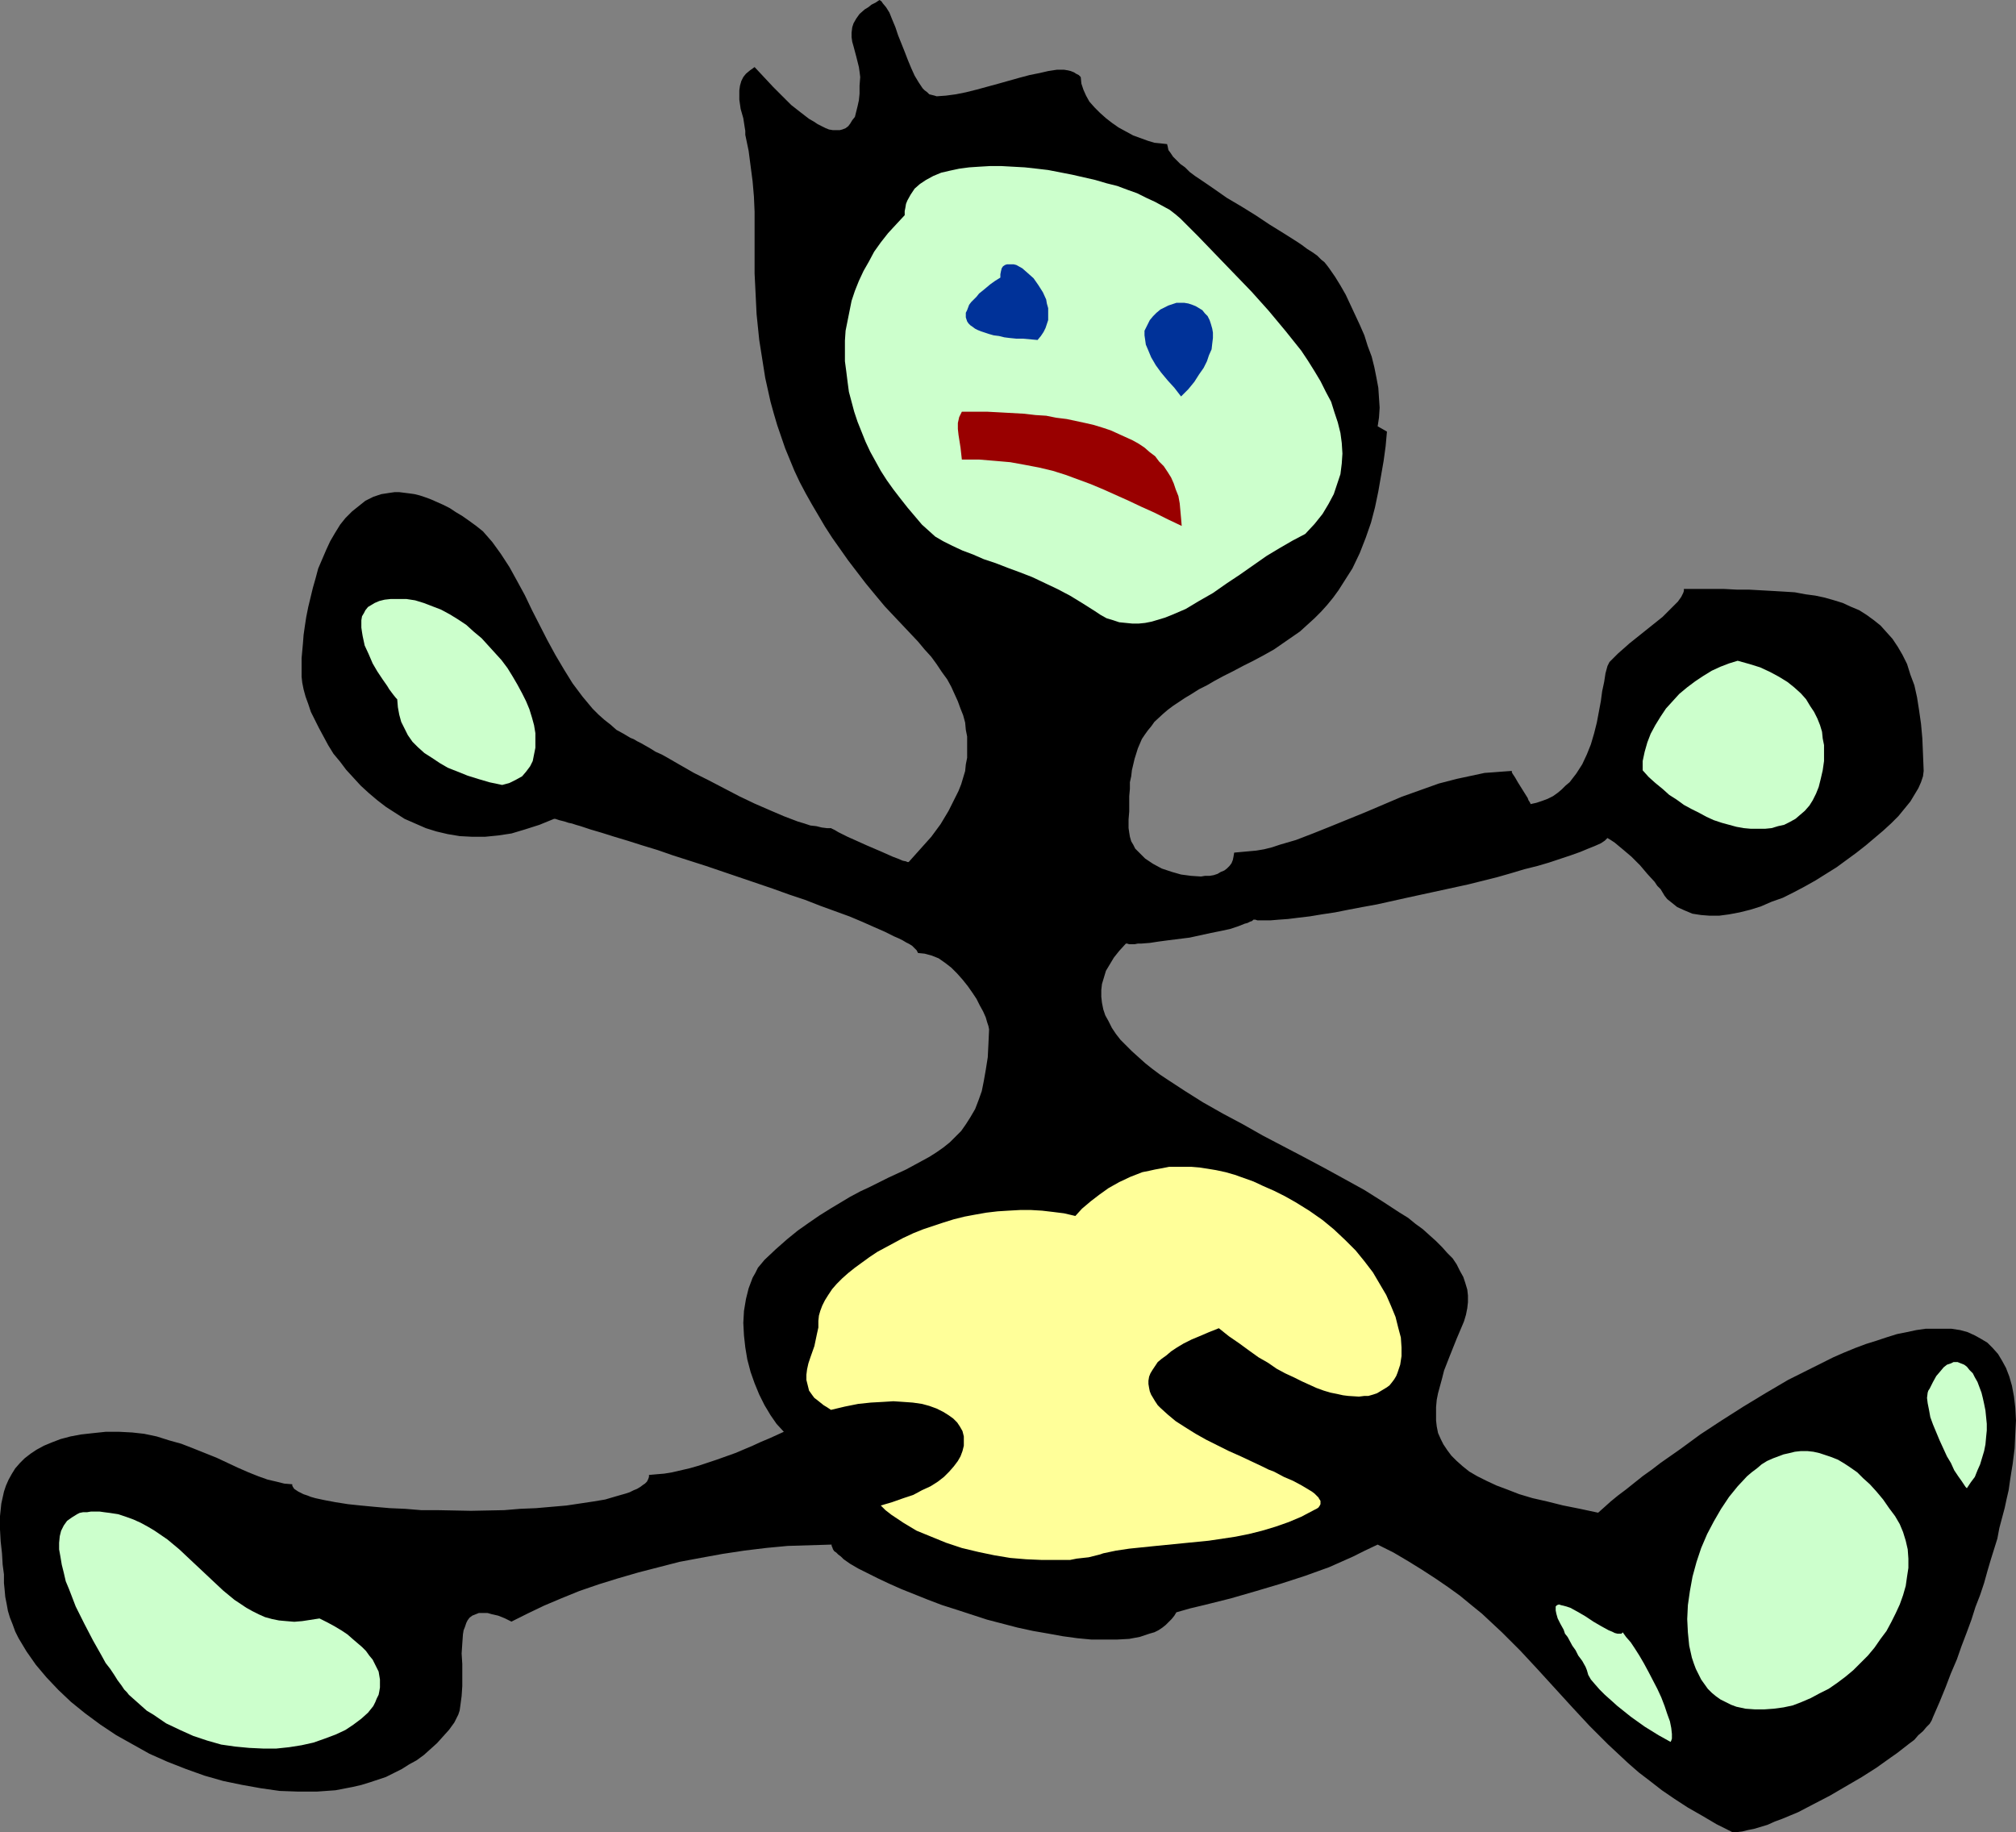 <?xml version="1.0" encoding="UTF-8" standalone="no"?>
<svg
   version="1.0"
   width="129.766mm"
   height="117.947mm"
   id="svg12"
   sodipodi:docname="Sitting.wmf"
   xmlns:inkscape="http://www.inkscape.org/namespaces/inkscape"
   xmlns:sodipodi="http://sodipodi.sourceforge.net/DTD/sodipodi-0.dtd"
   xmlns="http://www.w3.org/2000/svg"
   xmlns:svg="http://www.w3.org/2000/svg">
  <rect width="100%" height="100%" fill="#808080" stroke="none"/>
  <sodipodi:namedview
     id="namedview12"
     pagecolor="#ffffff"
     bordercolor="#000000"
     borderopacity="0.25"
     inkscape:showpageshadow="2"
     inkscape:pageopacity="0.0"
     inkscape:pagecheckerboard="0"
     inkscape:deskcolor="#d1d1d1"
     inkscape:document-units="mm" />
  <defs
     id="defs1">
    <pattern
       id="WMFhbasepattern"
       patternUnits="userSpaceOnUse"
       width="6"
       height="6"
       x="0"
       y="0" />
  </defs>
  <path
     style="fill:#000000;fill-opacity:1;fill-rule:evenodd;stroke:none"
     d="m 157.883,358.855 1.778,-0.162 1.939,-0.162 1.939,-0.323 2.101,-0.485 2.101,-0.485 2.262,-0.646 4.363,-1.454 4.525,-1.616 4.202,-1.777 2.101,-0.969 1.939,-0.808 1.778,-0.808 1.778,-0.808 -1.778,-1.939 -1.454,-2.1 -1.454,-2.424 -1.293,-2.585 -1.131,-2.747 -0.97,-2.747 -0.808,-3.07 -0.485,-2.908 -0.323,-2.908 -0.162,-3.07 0.162,-2.908 0.485,-2.908 0.646,-2.585 0.97,-2.585 0.646,-1.131 0.646,-1.293 0.808,-0.969 0.808,-0.969 2.747,-2.585 2.747,-2.424 2.586,-2.1 2.747,-1.939 2.586,-1.777 2.586,-1.616 2.424,-1.454 2.424,-1.454 2.424,-1.293 2.424,-1.131 4.525,-2.262 4.202,-1.939 3.878,-2.1 1.778,-0.969 1.778,-1.131 1.616,-1.131 1.616,-1.293 1.293,-1.293 1.454,-1.454 1.131,-1.616 1.131,-1.777 1.131,-1.939 0.808,-2.1 0.808,-2.262 0.485,-2.424 0.485,-2.747 0.485,-3.07 0.162,-3.231 0.162,-3.555 -0.162,-0.808 -0.323,-0.969 -0.323,-1.131 -0.646,-1.454 -0.808,-1.454 -0.808,-1.616 -0.97,-1.454 -1.131,-1.616 -1.293,-1.616 -1.293,-1.454 -1.454,-1.454 -1.454,-1.131 -1.616,-1.131 -1.616,-0.646 -1.778,-0.485 -1.616,-0.162 -0.162,-0.323 -0.162,-0.323 -0.323,-0.323 -0.323,-0.323 -0.485,-0.485 -0.808,-0.485 -0.646,-0.323 -0.808,-0.485 -0.97,-0.485 -1.131,-0.485 -2.262,-1.131 -2.586,-1.131 -2.909,-1.293 -3.07,-1.293 -3.555,-1.293 -3.555,-1.293 -3.717,-1.454 -3.878,-1.293 -4.04,-1.454 -8.08,-2.747 -8.08,-2.747 -4.04,-1.293 -4.04,-1.293 -3.717,-1.293 -3.717,-1.131 -3.555,-1.131 -3.232,-0.969 -3.07,-0.969 -2.747,-0.808 -2.424,-0.808 -1.131,-0.323 -0.97,-0.323 -0.808,-0.162 -0.97,-0.323 -0.646,-0.162 -0.646,-0.162 -0.485,-0.162 -0.485,-0.162 h -0.162 -0.162 l -3.555,1.454 -3.555,1.131 -3.232,0.969 -3.232,0.485 -3.232,0.323 h -3.07 l -3.07,-0.162 -2.909,-0.485 -2.747,-0.646 -2.586,-0.808 -2.586,-1.131 -2.586,-1.131 -2.262,-1.454 -2.262,-1.454 -2.101,-1.616 -2.101,-1.777 -1.939,-1.777 -1.778,-1.939 -1.778,-1.939 -1.454,-1.939 -1.616,-1.939 -1.293,-2.1 -1.131,-2.1 -1.131,-2.1 -0.97,-1.939 -0.97,-1.939 -0.646,-1.939 -0.646,-1.777 -0.485,-1.777 -0.323,-1.616 -0.162,-1.454 v -1.454 -1.293 -1.777 l 0.162,-1.777 0.162,-1.777 0.162,-2.1 0.323,-2.262 0.323,-2.1 0.485,-2.424 1.131,-4.686 0.646,-2.262 0.646,-2.424 0.97,-2.262 0.97,-2.262 0.97,-2.1 1.131,-1.939 1.293,-2.1 1.293,-1.616 1.616,-1.616 1.616,-1.293 1.616,-1.293 1.939,-0.969 1.939,-0.646 2.101,-0.323 1.131,-0.162 h 1.131 l 1.293,0.162 1.293,0.162 1.131,0.162 1.293,0.323 1.454,0.485 1.293,0.485 1.454,0.646 1.454,0.646 1.616,0.808 1.454,0.969 1.616,0.969 1.616,1.131 1.778,1.293 1.616,1.293 1.131,1.293 1.131,1.293 2.101,2.908 2.101,3.231 1.778,3.231 1.939,3.555 1.778,3.716 3.717,7.271 1.939,3.555 2.101,3.555 2.101,3.393 2.424,3.231 2.424,2.908 1.454,1.454 1.454,1.293 1.454,1.131 1.454,1.293 1.778,0.969 1.616,0.969 0.808,0.323 0.808,0.485 0.97,0.485 1.131,0.646 1.131,0.646 1.293,0.808 1.454,0.646 1.454,0.808 3.07,1.777 3.394,1.939 3.555,1.777 3.717,1.939 3.717,1.939 3.717,1.777 3.717,1.616 3.394,1.454 3.394,1.293 1.616,0.485 1.454,0.485 1.454,0.162 1.293,0.323 1.293,0.162 h 1.131 v 0.162 h 0.162 l 0.323,0.162 0.323,0.162 0.808,0.485 0.97,0.485 1.293,0.646 1.454,0.646 3.232,1.454 3.394,1.454 1.454,0.646 1.454,0.646 1.293,0.485 1.131,0.485 0.808,0.162 0.323,0.162 h 0.323 l 2.747,-3.07 2.747,-3.07 2.262,-3.07 1.939,-3.231 1.616,-3.231 0.808,-1.616 0.646,-1.616 0.485,-1.616 0.485,-1.616 0.162,-1.616 0.323,-1.616 v -1.777 -1.616 -1.777 l -0.323,-1.616 -0.162,-1.777 -0.485,-1.777 -0.646,-1.616 -0.646,-1.777 -0.808,-1.777 -0.808,-1.777 -0.97,-1.777 -1.293,-1.777 -1.293,-1.939 -1.293,-1.777 -1.616,-1.777 -1.616,-1.939 -2.747,-2.908 -2.747,-2.908 -2.586,-2.747 -2.424,-2.908 -2.262,-2.747 -2.101,-2.747 -2.101,-2.747 -1.939,-2.747 -1.939,-2.747 -1.778,-2.747 -1.616,-2.747 -1.616,-2.747 -1.454,-2.585 -1.454,-2.747 -1.293,-2.747 -1.131,-2.747 -1.131,-2.747 -1.939,-5.655 -0.808,-2.747 -0.808,-2.908 -0.646,-2.908 -0.646,-2.908 -0.485,-3.07 -0.97,-6.14 -0.646,-6.301 -0.323,-6.625 -0.162,-3.231 v -3.555 -7.594 -3.878 l -0.162,-3.716 -0.323,-3.716 -0.485,-3.716 -0.485,-3.716 -0.808,-3.878 v -0.969 l -0.162,-0.969 -0.323,-2.1 -0.646,-2.262 -0.323,-2.262 V 23.105 21.974 l 0.162,-1.131 0.323,-1.131 0.485,-0.969 0.646,-0.808 0.97,-0.808 1.131,-0.808 4.525,4.847 2.262,2.262 2.101,2.1 2.262,1.777 2.101,1.616 1.131,0.646 0.97,0.646 0.97,0.485 0.97,0.485 0.808,0.323 0.97,0.162 h 0.808 0.808 l 0.646,-0.162 0.808,-0.323 0.646,-0.485 0.485,-0.646 0.485,-0.808 0.646,-0.808 0.323,-1.293 0.323,-1.293 0.323,-1.454 0.162,-1.616 v -1.939 l 0.162,-2.1 -0.162,-1.293 -0.162,-1.131 -0.646,-2.585 -0.646,-2.424 -0.323,-1.131 -0.162,-1.131 V 7.917 l 0.162,-1.293 0.323,-0.969 0.646,-1.131 0.808,-1.131 1.293,-1.131 0.808,-0.485 0.808,-0.646 0.97,-0.485 L 213.958,0 l 0.485,0.323 0.323,0.485 0.808,0.969 0.808,1.293 0.646,1.616 0.808,1.939 0.646,1.939 1.616,4.039 0.808,2.1 0.808,1.939 0.808,1.777 0.97,1.616 0.97,1.454 0.485,0.485 0.646,0.485 0.485,0.485 0.646,0.162 0.646,0.162 0.485,0.162 2.262,-0.162 2.424,-0.323 2.424,-0.485 2.586,-0.646 5.333,-1.454 5.171,-1.454 2.424,-0.646 2.424,-0.485 2.101,-0.485 2.101,-0.323 h 1.778 l 0.97,0.162 0.646,0.162 0.808,0.323 0.485,0.323 0.646,0.323 0.485,0.485 0.162,1.616 0.485,1.454 0.646,1.454 0.808,1.454 1.293,1.454 1.293,1.293 1.454,1.293 1.454,1.131 1.616,1.131 1.778,0.969 1.778,0.969 1.778,0.646 1.778,0.646 1.616,0.485 1.616,0.162 1.454,0.162 0.162,0.646 0.162,0.808 0.485,0.646 0.646,0.969 0.808,0.808 0.97,0.969 1.131,0.808 1.131,1.131 1.293,0.969 1.454,0.969 3.07,2.1 3.232,2.262 3.555,2.1 3.394,2.1 3.394,2.262 3.394,2.1 3.07,1.939 1.454,0.969 1.293,0.969 1.293,0.808 1.131,0.808 0.97,0.969 0.808,0.646 0.646,0.808 0.485,0.646 1.454,2.1 1.293,2.1 1.293,2.262 1.131,2.424 1.131,2.424 1.131,2.424 1.131,2.585 0.808,2.585 0.97,2.585 0.646,2.585 0.485,2.424 0.485,2.585 0.162,2.424 0.162,2.424 -0.162,2.424 -0.323,2.1 2.262,1.293 -0.323,3.555 -0.485,3.555 -0.646,3.716 -0.646,3.716 -0.808,3.878 -0.97,3.716 -1.293,3.716 -1.454,3.716 -1.778,3.716 -1.131,1.777 -1.131,1.777 -1.131,1.777 -1.293,1.777 -1.454,1.777 -1.454,1.616 -1.616,1.616 -1.778,1.616 -1.778,1.616 -2.101,1.454 -2.101,1.454 -2.101,1.454 -2.586,1.454 -2.424,1.293 -2.586,1.293 -2.424,1.293 -2.262,1.131 -2.101,1.131 -1.939,1.131 -1.939,0.969 -1.778,1.131 -1.616,0.969 -1.454,0.969 -1.454,0.969 -1.293,0.969 -1.131,0.969 -2.101,1.939 -0.808,1.131 -0.808,0.969 -0.808,1.131 -0.646,0.969 -0.97,2.262 -0.808,2.585 -0.646,2.747 -0.162,1.454 -0.323,1.454 v 1.616 l -0.162,1.777 v 1.777 1.939 l -0.162,1.939 v 2.1 l 0.162,1.131 0.162,0.969 0.323,1.131 0.485,0.808 0.485,0.969 1.616,1.616 0.808,0.808 1.939,1.293 2.101,1.131 2.424,0.808 2.262,0.646 2.424,0.323 2.424,0.162 0.97,-0.162 h 1.131 l 0.97,-0.162 0.97,-0.323 0.808,-0.485 0.808,-0.323 0.646,-0.485 0.646,-0.646 0.485,-0.646 0.323,-0.808 0.162,-0.808 0.162,-0.969 1.778,-0.162 1.778,-0.162 1.778,-0.162 1.939,-0.323 1.939,-0.485 1.939,-0.646 3.878,-1.131 4.202,-1.616 4.04,-1.616 4.363,-1.777 4.363,-1.777 8.726,-3.716 4.525,-1.616 4.525,-1.616 4.363,-1.131 4.525,-0.969 2.262,-0.485 2.262,-0.162 2.101,-0.162 2.262,-0.162 v 0.323 l 0.162,0.323 0.323,0.485 0.323,0.485 0.646,1.131 1.616,2.585 0.808,1.293 0.162,0.485 0.323,0.485 0.162,0.323 v 0.162 l 1.454,-0.323 1.454,-0.485 1.293,-0.485 1.293,-0.646 1.131,-0.808 0.97,-0.808 0.97,-0.969 0.97,-0.808 1.616,-2.1 1.454,-2.262 1.131,-2.424 0.97,-2.424 0.808,-2.747 0.646,-2.585 0.485,-2.585 0.485,-2.585 0.323,-2.424 0.485,-2.262 0.323,-2.1 0.485,-1.777 0.485,-0.969 0.97,-0.969 1.131,-1.131 1.293,-1.131 1.454,-1.293 1.616,-1.293 3.232,-2.585 3.232,-2.585 1.293,-1.293 1.293,-1.293 1.131,-1.131 0.808,-1.131 0.485,-0.969 0.162,-0.485 v -0.485 h 9.858 l 3.07,0.162 h 2.909 l 2.909,0.162 2.909,0.162 2.747,0.162 2.586,0.162 2.586,0.485 2.424,0.323 2.262,0.485 2.262,0.646 2.101,0.646 2.101,0.969 1.939,0.808 1.778,1.131 1.778,1.293 1.616,1.293 1.454,1.616 1.454,1.616 1.293,1.939 1.131,1.939 1.131,2.262 0.808,2.585 0.97,2.585 0.646,2.908 0.485,3.07 0.485,3.393 0.323,3.555 0.162,3.878 0.162,4.039 -0.162,1.293 -0.485,1.454 -0.646,1.454 -0.97,1.616 -0.97,1.616 -1.454,1.777 -1.454,1.777 -1.778,1.777 -1.939,1.777 -2.101,1.777 -2.101,1.777 -2.262,1.777 -2.424,1.777 -2.424,1.777 -2.586,1.616 -2.586,1.616 -2.586,1.454 -2.747,1.454 -2.586,1.293 -2.747,0.969 -2.586,1.131 -2.586,0.808 -2.586,0.646 -2.586,0.485 -2.424,0.323 h -2.262 l -2.101,-0.162 -2.101,-0.323 -1.939,-0.808 -1.778,-0.808 -1.616,-1.293 -0.808,-0.646 -0.646,-0.808 -0.485,-0.808 -0.485,-0.808 -0.808,-0.808 -0.646,-0.969 -1.778,-1.939 -1.778,-2.1 -2.101,-2.1 -2.101,-1.777 -0.97,-0.808 -0.97,-0.808 -0.97,-0.646 -0.808,-0.485 -0.323,0.323 -0.323,0.323 -0.485,0.323 -0.485,0.323 -1.454,0.646 -1.616,0.646 -1.939,0.808 -2.262,0.808 -2.424,0.808 -2.909,0.969 -2.747,0.808 -3.232,0.808 -3.232,0.969 -3.394,0.969 -7.11,1.777 -7.434,1.616 -7.434,1.616 -7.272,1.616 -3.555,0.646 -3.394,0.646 -3.232,0.646 -3.232,0.485 -2.909,0.485 -2.747,0.323 -2.586,0.323 -2.262,0.162 -1.939,0.162 h -1.778 -0.808 -0.646 l -0.485,-0.162 h -0.485 l -0.323,0.323 -0.485,0.162 -0.646,0.323 -0.646,0.162 -1.616,0.646 -1.939,0.646 -2.262,0.485 -2.424,0.485 -5.171,1.131 -5.171,0.646 -2.424,0.323 -2.101,0.323 -2.101,0.162 h -0.808 l -0.808,0.162 h -1.293 l -0.485,-0.162 h -0.323 l -1.616,1.777 -1.293,1.616 -0.97,1.616 -0.97,1.616 -0.485,1.616 -0.485,1.616 -0.162,1.454 v 1.616 l 0.162,1.454 0.323,1.616 0.485,1.454 0.808,1.454 0.808,1.616 0.97,1.454 1.131,1.454 1.293,1.293 1.454,1.454 1.616,1.454 1.616,1.454 1.616,1.293 1.939,1.454 1.939,1.293 4.202,2.747 4.363,2.747 4.848,2.747 4.848,2.585 4.848,2.747 10.181,5.332 4.848,2.585 5.01,2.747 4.686,2.585 4.363,2.747 4.202,2.747 2.101,1.293 1.778,1.454 1.778,1.293 1.616,1.454 1.616,1.454 1.454,1.454 1.293,1.454 1.293,1.293 0.97,1.454 0.808,1.616 0.808,1.454 0.485,1.454 0.485,1.616 0.162,1.454 v 1.616 l -0.162,1.454 -0.323,1.616 -0.485,1.616 -1.778,4.201 -1.616,4.039 -1.454,3.716 -0.485,1.939 -0.485,1.777 -0.485,1.777 -0.323,1.616 -0.162,1.777 v 1.616 1.616 l 0.162,1.454 0.323,1.616 0.646,1.454 0.646,1.293 0.97,1.454 0.97,1.293 1.293,1.293 1.454,1.293 1.616,1.293 1.939,1.131 2.262,1.131 2.424,1.131 2.586,0.969 2.909,1.131 3.232,0.969 3.555,0.808 3.878,0.969 4.04,0.808 4.525,0.969 1.454,-1.293 1.616,-1.454 1.778,-1.454 1.939,-1.454 4.04,-3.231 2.262,-1.616 2.101,-1.616 4.848,-3.393 4.848,-3.555 5.171,-3.393 5.333,-3.393 5.333,-3.231 5.494,-3.231 5.494,-2.747 5.494,-2.747 2.586,-1.131 2.747,-1.131 2.586,-0.969 2.586,-0.808 2.424,-0.808 2.586,-0.808 2.424,-0.485 2.262,-0.485 2.262,-0.323 h 2.262 2.101 1.939 l 2.101,0.323 1.778,0.485 1.778,0.808 1.454,0.808 1.616,0.969 1.293,1.293 1.293,1.454 0.97,1.616 0.97,1.777 0.808,2.1 0.646,2.262 0.485,2.585 0.323,2.747 0.162,3.07 -0.162,3.231 -0.162,3.555 -0.485,3.878 -0.323,1.939 -0.323,2.1 -0.323,2.262 -0.485,2.1 -0.485,2.262 -0.646,2.424 -0.646,2.424 -0.485,2.585 -0.808,2.585 -0.808,2.585 -0.808,2.747 -0.808,2.908 -0.97,2.908 -1.131,2.908 -0.97,3.07 -1.131,3.07 -1.293,3.393 -1.131,3.231 -1.454,3.393 -1.293,3.393 -1.454,3.555 -1.616,3.716 -0.323,0.808 -0.485,0.808 -0.808,0.808 -0.808,0.969 -1.131,0.969 -0.97,1.131 -1.293,0.969 -1.454,1.131 -1.454,1.131 -1.616,1.131 -3.394,2.424 -3.555,2.262 -3.878,2.262 -3.878,2.262 -4.04,2.1 -3.717,1.939 -3.878,1.616 -1.778,0.646 -1.778,0.808 -1.616,0.485 -1.616,0.485 -1.616,0.323 -1.293,0.323 -1.293,0.162 h -1.131 l -3.878,-1.939 -3.555,-2.1 -3.394,-1.939 -3.232,-2.1 -3.07,-2.1 -2.909,-2.262 -2.747,-2.1 -2.586,-2.262 -2.424,-2.262 -2.424,-2.262 -4.525,-4.524 -4.202,-4.524 -8.403,-9.21 -4.202,-4.524 -4.525,-4.524 -2.424,-2.262 -2.424,-2.262 -2.586,-2.1 -2.747,-2.262 -2.909,-2.1 -3.07,-2.1 -3.232,-2.1 -3.394,-2.1 -3.555,-2.1 -3.878,-1.939 -3.07,1.454 -2.909,1.454 -2.909,1.293 -2.909,1.293 -5.818,2.1 -5.979,1.939 -5.979,1.777 -6.141,1.777 -6.464,1.616 -3.394,0.808 -3.394,0.969 -0.485,0.808 -0.646,0.808 -0.808,0.808 -0.646,0.646 -0.808,0.646 -0.97,0.646 -0.97,0.485 -1.131,0.323 -2.424,0.808 -2.586,0.485 -2.909,0.162 h -3.07 -3.232 l -3.394,-0.323 -3.555,-0.485 -3.555,-0.646 -3.717,-0.646 -3.717,-0.808 -3.717,-0.969 -3.717,-0.969 -7.434,-2.424 -3.555,-1.131 -3.394,-1.293 -3.232,-1.293 -3.232,-1.293 -2.909,-1.293 -2.747,-1.293 -2.586,-1.293 -2.262,-1.131 -1.939,-1.131 -1.616,-1.131 -0.646,-0.646 -0.646,-0.485 -0.485,-0.485 -0.485,-0.323 -0.323,-0.485 -0.162,-0.485 -0.162,-0.323 v -0.323 l -5.333,0.162 -5.333,0.162 -5.171,0.485 -5.333,0.646 -5.333,0.808 -5.333,0.969 -5.171,0.969 -5.01,1.293 -5.01,1.293 -5.01,1.454 -4.686,1.454 -4.686,1.616 -4.363,1.777 -4.202,1.777 -4.04,1.939 -3.878,1.939 -1.616,-0.808 -1.616,-0.646 -1.454,-0.323 -1.131,-0.323 h -1.131 -0.97 l -0.808,0.323 -0.808,0.323 -0.646,0.485 -0.485,0.646 -0.323,0.646 -0.323,0.969 -0.323,0.808 -0.162,0.969 -0.162,2.262 -0.162,2.424 0.162,2.585 v 5.332 l -0.162,2.424 -0.323,2.424 -0.162,1.131 -0.323,0.969 -0.485,0.969 -0.485,0.969 -1.293,1.777 -1.454,1.616 -1.454,1.616 -1.616,1.454 -1.616,1.454 -1.778,1.293 -1.778,0.969 -1.778,1.131 -1.939,0.969 -1.939,0.969 -1.939,0.646 -1.939,0.646 -2.101,0.646 -2.101,0.485 -4.202,0.808 -4.525,0.323 h -4.525 l -4.525,-0.162 -4.525,-0.646 -4.525,-0.808 -4.686,-0.969 -4.525,-1.293 -4.525,-1.616 -4.525,-1.777 -4.363,-1.939 -4.04,-2.262 -4.04,-2.262 -3.878,-2.585 -3.717,-2.747 -3.394,-2.747 -3.07,-2.908 -2.909,-3.07 -2.586,-3.07 -1.131,-1.616 -1.131,-1.616 -0.97,-1.616 -0.97,-1.616 -0.808,-1.616 -0.646,-1.777 -0.646,-1.616 -0.485,-1.616 -0.323,-1.777 -0.323,-1.616 -0.162,-1.777 -0.162,-1.616 v -0.969 -1.131 L 0.646,380.668 0.485,377.921 0.162,375.013 0,372.105 v -3.231 l 0.323,-3.07 0.323,-1.454 0.323,-1.454 0.485,-1.454 0.646,-1.454 0.808,-1.454 0.808,-1.293 1.131,-1.293 1.131,-1.131 1.454,-1.131 1.454,-0.969 1.778,-0.969 1.939,-0.808 2.101,-0.808 2.424,-0.646 2.586,-0.485 2.909,-0.323 3.07,-0.323 h 3.394 l 3.07,0.162 2.909,0.323 3.07,0.646 3.07,0.969 2.909,0.808 2.909,1.131 5.656,2.262 5.171,2.424 2.586,1.131 2.424,0.969 2.262,0.808 2.101,0.485 1.939,0.485 1.939,0.162 v 0.323 l 0.162,0.323 0.323,0.485 0.485,0.323 0.485,0.323 0.646,0.323 0.646,0.323 0.97,0.323 0.808,0.323 1.131,0.323 2.262,0.485 2.586,0.485 3.07,0.485 3.07,0.323 3.394,0.323 3.717,0.323 3.717,0.162 3.878,0.323 h 3.878 l 8.242,0.162 8.08,-0.162 3.878,-0.323 3.878,-0.162 3.717,-0.323 3.717,-0.323 3.232,-0.485 3.232,-0.485 2.909,-0.485 2.747,-0.808 2.262,-0.646 0.97,-0.323 0.97,-0.485 0.808,-0.323 0.808,-0.485 0.646,-0.485 0.485,-0.323 0.485,-0.485 0.323,-0.646 0.162,-0.485 z"
     id="path1" />
  <path
     style="fill:#ccffcc;fill-opacity:1;fill-rule:evenodd;stroke:none"
     d="m 220.099,52.35 -2.101,2.262 -1.939,2.1 -1.778,2.262 -1.616,2.262 -1.293,2.424 -1.293,2.262 -1.131,2.424 -0.97,2.424 -0.808,2.424 -0.485,2.424 -0.485,2.424 -0.485,2.424 -0.162,2.424 v 2.585 2.424 l 0.323,2.424 0.323,2.585 0.323,2.424 0.646,2.424 0.646,2.424 0.808,2.424 0.97,2.424 0.97,2.424 1.131,2.424 2.586,4.686 1.454,2.262 1.616,2.262 1.616,2.1 1.778,2.262 1.778,2.1 1.778,2.1 1.616,1.454 1.616,1.454 1.939,1.131 2.262,1.131 2.424,1.131 2.586,0.969 2.586,1.131 2.909,0.969 2.909,1.131 3.07,1.131 2.909,1.131 3.07,1.454 3.07,1.454 3.07,1.616 2.909,1.777 3.07,1.939 1.454,0.969 1.454,0.808 1.616,0.485 1.454,0.485 1.616,0.162 1.616,0.162 h 1.454 l 1.616,-0.162 1.616,-0.323 1.616,-0.485 1.616,-0.485 1.616,-0.646 3.394,-1.454 3.232,-1.939 3.394,-1.939 3.232,-2.262 3.394,-2.262 3.232,-2.262 3.232,-2.262 3.232,-1.939 3.07,-1.777 3.07,-1.616 2.262,-2.424 1.939,-2.424 1.454,-2.424 1.293,-2.424 0.808,-2.424 0.808,-2.424 0.323,-2.585 0.162,-2.424 -0.162,-2.585 -0.323,-2.424 -0.646,-2.585 -0.808,-2.424 -0.808,-2.585 -1.293,-2.424 -1.293,-2.585 -1.454,-2.424 -1.616,-2.585 -1.616,-2.424 -1.939,-2.424 -1.939,-2.424 -4.04,-4.847 -4.202,-4.686 -4.525,-4.686 -4.363,-4.524 -4.202,-4.362 -4.202,-4.201 -1.131,-0.969 -1.454,-1.131 -1.778,-0.969 -1.778,-0.969 -2.101,-0.969 -2.262,-1.131 -2.262,-0.808 -2.586,-0.969 -2.586,-0.646 -2.747,-0.808 -5.656,-1.293 -5.818,-1.131 -2.747,-0.323 -2.909,-0.323 -2.909,-0.162 -2.909,-0.162 h -2.586 l -2.747,0.162 -2.424,0.162 -2.424,0.323 -2.262,0.485 -2.101,0.485 -1.939,0.808 -1.778,0.969 -1.454,0.969 -1.293,1.131 -0.97,1.454 -0.808,1.454 -0.323,0.808 -0.162,0.969 -0.162,0.808 z"
     id="path2" />
  <path
     style="fill:#003299;fill-opacity:1;fill-rule:evenodd;stroke:none"
     d="m 278.436,80.464 0.646,-1.293 0.646,-1.293 0.808,-0.969 0.808,-0.808 0.97,-0.808 0.97,-0.485 0.97,-0.485 0.97,-0.323 0.97,-0.323 h 0.97 0.97 l 0.97,0.162 0.97,0.323 0.808,0.323 0.808,0.485 0.808,0.485 0.646,0.808 0.646,0.646 0.485,0.969 0.323,0.969 0.323,1.131 0.162,0.969 v 1.293 l -0.162,1.293 -0.162,1.454 -0.646,1.454 -0.485,1.454 -0.808,1.616 -1.131,1.616 -1.131,1.777 -1.454,1.777 -1.778,1.777 -1.616,-2.1 -1.616,-1.777 -1.616,-1.939 -1.293,-1.777 -1.131,-1.939 -0.808,-1.939 -0.485,-1.131 -0.162,-1.131 -0.162,-1.131 z"
     id="path3" />
  <path
     style="fill:#003299;fill-opacity:1;fill-rule:evenodd;stroke:none"
     d="m 243.369,67.538 v -0.808 l 0.162,-0.808 0.162,-0.646 0.323,-0.485 0.485,-0.323 0.485,-0.162 h 0.485 0.646 0.485 l 0.646,0.162 1.454,0.808 1.293,1.131 1.454,1.293 1.131,1.616 1.131,1.777 0.808,1.777 0.162,0.969 0.323,1.131 v 0.969 0.969 0.969 l -0.323,0.969 -0.323,0.969 -0.485,0.969 -0.646,0.969 -0.808,0.969 -1.778,-0.162 -1.778,-0.162 h -1.616 l -1.616,-0.162 -1.293,-0.162 -1.293,-0.323 -1.293,-0.162 -1.131,-0.323 -0.97,-0.323 -0.97,-0.323 -0.808,-0.323 -0.646,-0.323 -0.646,-0.485 -0.485,-0.323 -0.485,-0.485 -0.323,-0.485 -0.162,-0.485 -0.162,-0.485 v -0.646 -0.485 l 0.323,-0.646 0.485,-1.293 0.485,-0.646 0.646,-0.646 0.646,-0.646 0.646,-0.808 0.808,-0.646 0.97,-0.808 0.97,-0.808 1.131,-0.808 z"
     id="path4" />
  <path
     style="fill:#990000;fill-opacity:1;fill-rule:evenodd;stroke:none"
     d="m 233.997,100.176 h 3.232 3.07 l 3.07,0.162 2.909,0.162 2.909,0.162 2.747,0.323 2.586,0.162 2.424,0.485 2.586,0.323 2.262,0.485 2.262,0.485 2.101,0.485 2.101,0.646 1.939,0.646 1.778,0.808 1.778,0.808 1.778,0.808 1.454,0.808 1.454,0.969 1.293,1.131 1.293,0.969 0.97,1.293 1.131,1.131 0.97,1.454 0.808,1.293 0.646,1.454 0.485,1.454 0.646,1.616 0.323,1.777 0.162,1.777 0.162,1.777 0.162,1.939 -3.394,-1.616 -3.232,-1.616 -3.232,-1.454 -3.07,-1.454 -6.141,-2.747 -3.07,-1.293 -3.07,-1.131 -3.07,-1.131 -3.07,-0.969 -3.394,-0.808 -3.394,-0.646 -3.555,-0.646 -3.717,-0.323 -3.878,-0.323 h -4.202 l -0.162,-1.454 -0.162,-1.454 -0.485,-3.07 -0.162,-1.454 v -1.454 l 0.323,-1.454 0.323,-0.646 z"
     id="path5" />
  <path
     style="fill:#ccffcc;fill-opacity:1;fill-rule:evenodd;stroke:none"
     d="m 399.636,187.426 1.454,1.616 1.616,1.454 1.778,1.454 1.616,1.454 1.778,1.131 1.778,1.293 1.778,0.969 1.939,0.969 1.778,0.969 1.778,0.808 1.939,0.646 1.778,0.485 1.778,0.485 1.778,0.323 1.778,0.162 h 1.778 1.616 l 1.616,-0.162 1.616,-0.485 1.454,-0.323 1.293,-0.646 1.454,-0.808 1.131,-0.969 1.131,-0.969 1.131,-1.293 0.808,-1.293 0.808,-1.616 0.646,-1.616 0.485,-1.939 0.485,-2.1 0.323,-2.262 v -2.262 -1.616 l -0.323,-1.616 -0.162,-1.616 -0.485,-1.616 -0.646,-1.616 -0.808,-1.616 -0.97,-1.454 -0.97,-1.616 -1.293,-1.454 -1.616,-1.454 -1.616,-1.293 -2.101,-1.293 -2.101,-1.131 -2.424,-1.131 -2.586,-0.808 -2.909,-0.808 -2.101,0.646 -2.101,0.808 -2.101,0.969 -2.101,1.293 -1.939,1.293 -1.939,1.454 -1.939,1.616 -1.616,1.777 -1.616,1.777 -1.293,1.939 -1.293,2.1 -1.131,2.1 -0.808,2.1 -0.646,2.262 -0.485,2.262 z"
     id="path6" />
  <path
     style="fill:#ccffcc;fill-opacity:1;fill-rule:evenodd;stroke:none"
     d="m 96.637,170.137 0.162,1.939 0.323,1.777 0.485,1.777 0.808,1.616 0.808,1.616 1.131,1.616 1.293,1.293 1.616,1.454 1.778,1.131 1.939,1.293 1.939,1.131 2.424,0.969 2.424,0.969 2.586,0.808 2.747,0.808 3.07,0.646 1.778,-0.485 1.616,-0.808 1.454,-0.808 0.97,-1.131 0.97,-1.293 0.646,-1.293 0.323,-1.616 0.323,-1.616 v -1.616 -1.939 l -0.323,-1.939 -0.485,-1.777 -0.646,-2.1 -0.808,-1.939 -0.97,-1.939 -1.131,-2.1 -1.131,-1.939 -1.293,-2.1 -1.454,-1.939 -1.616,-1.777 -1.616,-1.777 -1.616,-1.777 -1.939,-1.616 -1.778,-1.616 -1.939,-1.293 -2.101,-1.293 -2.101,-1.131 -2.101,-0.808 -2.101,-0.808 -2.101,-0.646 -2.101,-0.323 h -2.262 -1.616 l -1.454,0.162 -1.293,0.323 -1.131,0.485 -0.808,0.485 -0.808,0.485 -0.646,0.808 -0.323,0.646 -0.485,0.808 -0.162,0.969 v 0.808 0.969 l 0.162,1.131 0.162,0.969 0.485,2.262 0.97,2.1 0.97,2.262 1.131,1.939 1.293,1.939 1.131,1.616 0.485,0.808 0.485,0.646 0.485,0.646 0.646,0.808 z"
     id="path7" />
  <path
     style="fill:#ffff99;fill-opacity:1;fill-rule:evenodd;stroke:none"
     d="m 199.091,321.37 v 1.616 l -0.323,1.454 -0.646,3.07 -0.97,2.747 -0.485,1.454 -0.323,1.454 -0.162,1.293 v 1.293 l 0.323,1.293 0.323,1.293 0.808,1.131 0.485,0.646 0.646,0.485 0.808,0.646 0.808,0.646 0.808,0.485 0.97,0.646 3.394,-0.808 3.232,-0.646 3.07,-0.323 2.909,-0.162 2.586,-0.162 2.424,0.162 2.262,0.162 2.262,0.323 1.778,0.485 1.778,0.646 1.616,0.808 1.293,0.808 1.131,0.808 0.97,0.969 0.646,0.969 0.646,1.131 0.323,1.293 v 1.131 1.131 l -0.323,1.293 -0.485,1.293 -0.646,1.131 -0.97,1.293 -1.131,1.293 -1.293,1.293 -1.454,1.131 -1.778,1.131 -2.101,0.969 -2.101,1.131 -2.424,0.808 -2.747,0.969 -2.747,0.808 1.131,1.131 1.454,1.131 1.454,0.969 1.454,0.969 3.232,1.939 3.555,1.454 3.555,1.454 3.878,1.293 4.04,0.969 3.878,0.808 3.878,0.646 3.878,0.323 3.717,0.162 h 3.555 3.394 l 1.616,-0.323 1.454,-0.162 1.454,-0.162 1.293,-0.323 1.293,-0.323 0.97,-0.323 3.07,-0.646 3.232,-0.485 6.302,-0.646 13.09,-1.293 3.232,-0.485 3.232,-0.485 3.232,-0.646 3.232,-0.808 3.232,-0.969 3.232,-1.131 3.07,-1.293 3.07,-1.616 0.646,-0.323 0.485,-0.323 0.323,-0.485 0.162,-0.323 v -0.323 -0.485 l -0.323,-0.485 -0.162,-0.323 -0.485,-0.485 -0.485,-0.485 -0.646,-0.485 -0.808,-0.485 -1.616,-0.969 -2.101,-1.131 -2.262,-0.969 -2.424,-1.293 -1.293,-0.485 -1.293,-0.646 -2.747,-1.293 -2.747,-1.293 -2.909,-1.293 -5.494,-2.747 -2.586,-1.454 -2.586,-1.616 -2.262,-1.454 -1.939,-1.616 -1.778,-1.616 -0.646,-0.646 -0.646,-0.969 -0.485,-0.808 -0.485,-0.808 -0.323,-0.808 -0.162,-0.808 -0.162,-0.969 v -0.808 l 0.162,-0.969 0.323,-0.808 0.485,-0.808 0.646,-0.969 0.646,-0.969 0.97,-0.808 1.131,-0.808 1.131,-0.969 1.454,-0.969 1.616,-0.969 1.939,-0.969 1.939,-0.808 2.262,-0.969 2.424,-0.969 2.424,1.939 2.586,1.777 2.424,1.777 2.262,1.616 2.262,1.293 2.101,1.454 2.101,1.131 2.101,0.969 1.939,0.969 1.778,0.808 1.778,0.808 1.778,0.646 1.616,0.485 1.616,0.323 1.454,0.323 1.293,0.162 2.586,0.162 1.293,-0.162 h 0.97 l 1.131,-0.323 0.97,-0.323 0.808,-0.485 0.808,-0.485 0.808,-0.485 0.646,-0.485 0.646,-0.808 0.485,-0.646 0.485,-0.808 0.323,-0.808 0.646,-1.939 0.323,-2.1 v -2.1 l -0.162,-2.424 -0.646,-2.424 -0.646,-2.585 -1.131,-2.747 -1.131,-2.585 -1.616,-2.747 -1.616,-2.747 -2.101,-2.747 -2.101,-2.585 -2.586,-2.585 -2.747,-2.585 -2.747,-2.262 -3.232,-2.262 -3.394,-2.1 -2.586,-1.454 -2.586,-1.293 -2.586,-1.131 -2.424,-1.131 -2.262,-0.808 -2.262,-0.808 -2.262,-0.646 -2.262,-0.485 -1.939,-0.323 -2.101,-0.323 -1.939,-0.162 h -1.939 -3.555 l -1.616,0.323 -1.778,0.323 -1.454,0.323 -1.616,0.323 -2.909,1.131 -2.747,1.293 -2.586,1.454 -2.262,1.616 -2.101,1.616 -2.101,1.777 -1.616,1.777 -2.747,-0.646 -2.586,-0.323 -2.747,-0.323 -2.747,-0.162 h -2.586 l -2.909,0.162 -2.586,0.162 -2.747,0.323 -2.747,0.485 -2.586,0.485 -2.586,0.646 -2.586,0.808 -2.424,0.808 -2.424,0.808 -2.424,0.969 -2.424,1.131 -2.101,1.131 -2.101,1.131 -2.101,1.131 -1.939,1.293 -1.778,1.293 -1.778,1.293 -1.616,1.293 -1.454,1.293 -1.293,1.293 -1.131,1.293 -0.97,1.454 -0.808,1.293 -0.646,1.293 -0.485,1.293 -0.323,1.131 z"
     id="path8" />
  <path
     style="fill:#ccffcc;fill-opacity:1;fill-rule:evenodd;stroke:none"
     d="m 422.422,415.245 2.262,0.485 2.262,0.162 h 2.262 l 2.262,-0.162 2.424,-0.323 2.262,-0.485 2.101,-0.808 2.262,-0.969 2.101,-1.131 2.262,-1.131 2.101,-1.454 1.939,-1.454 1.939,-1.616 1.778,-1.777 1.778,-1.777 1.616,-1.939 1.454,-2.1 1.454,-1.939 1.131,-2.1 1.131,-2.262 0.97,-2.1 0.808,-2.262 0.646,-2.262 0.323,-2.262 0.323,-2.1 v -2.262 l -0.162,-2.262 -0.485,-2.1 -0.646,-2.1 -0.808,-1.939 -1.131,-1.939 -1.454,-1.939 -1.454,-2.1 -1.616,-1.939 -1.616,-1.777 -1.616,-1.454 -1.454,-1.454 -1.616,-1.131 -1.454,-0.969 -1.616,-0.969 -1.616,-0.646 -1.454,-0.485 -1.454,-0.485 -1.454,-0.323 -1.454,-0.162 h -1.616 l -1.454,0.162 -1.293,0.323 -1.454,0.323 -1.293,0.485 -1.293,0.485 -1.454,0.646 -1.293,0.808 -1.131,0.969 -1.293,0.969 -1.131,0.969 -2.262,2.424 -2.101,2.585 -1.939,2.908 -1.778,3.07 -1.616,3.07 -1.454,3.393 -1.131,3.393 -0.97,3.555 -0.646,3.555 -0.485,3.393 -0.162,3.393 0.162,3.231 0.323,3.231 0.323,1.454 0.323,1.454 0.485,1.454 0.485,1.293 0.646,1.293 0.646,1.293 0.808,1.131 0.808,1.131 0.97,0.969 0.97,0.808 1.131,0.808 1.293,0.646 1.293,0.646 z"
     id="path9" />
  <path
     style="fill:#ccffcc;fill-opacity:1;fill-rule:evenodd;stroke:none"
     d="m 478.497,362.087 0.97,-1.454 0.97,-1.293 0.646,-1.616 0.646,-1.454 0.485,-1.616 0.485,-1.616 0.323,-1.616 0.162,-1.777 0.162,-1.616 v -1.616 l -0.162,-1.616 -0.162,-1.616 -0.323,-1.616 -0.323,-1.454 -0.323,-1.293 -0.485,-1.293 -0.485,-1.293 -0.646,-1.131 -0.485,-0.969 -0.808,-0.808 -0.646,-0.808 -0.646,-0.485 -0.808,-0.323 -0.808,-0.323 h -0.97 l -0.646,0.323 -0.97,0.323 -0.808,0.646 -0.808,0.969 -0.97,1.131 -0.808,1.454 -0.808,1.616 -0.323,0.485 -0.162,0.485 -0.162,1.293 0.162,1.293 0.323,1.616 0.323,1.777 0.646,1.777 0.808,1.939 0.808,1.939 1.778,3.878 0.97,1.616 0.808,1.777 0.97,1.454 0.808,1.131 0.646,0.969 0.323,0.485 z"
     id="path10" />
  <path
     style="fill:#ccffcc;fill-opacity:1;fill-rule:evenodd;stroke:none"
     d="m 385.739,405.55 0.323,0.808 0.323,1.131 0.646,1.131 0.97,1.131 1.131,1.293 1.293,1.293 1.454,1.293 1.616,1.454 3.232,2.585 3.394,2.424 3.394,2.1 1.454,0.808 1.454,0.808 0.162,-0.323 0.162,-0.485 v -0.485 -0.646 l -0.162,-1.454 -0.323,-1.616 -0.646,-1.777 -0.646,-1.939 -0.808,-2.1 -0.97,-2.1 -2.101,-4.039 -1.131,-2.1 -1.131,-1.939 -1.131,-1.777 -0.97,-1.454 -1.131,-1.293 -0.808,-1.131 -0.323,0.323 h -0.323 -0.646 l -0.646,-0.162 -0.646,-0.323 -0.808,-0.323 -1.778,-0.969 -1.939,-1.131 -1.939,-1.293 -1.939,-1.131 -1.778,-0.969 -0.97,-0.323 -0.646,-0.162 -0.646,-0.162 -0.485,-0.162 -0.485,0.162 -0.323,0.323 v 0.323 0.646 l 0.162,0.808 0.323,1.131 0.646,1.293 0.808,1.454 0.323,0.969 0.646,0.808 1.131,2.1 0.808,1.131 0.646,1.293 0.97,1.293 z"
     id="path11" />
  <path
     style="fill:#ccffcc;fill-opacity:1;fill-rule:evenodd;stroke:none"
     d="m 31.35,412.336 1.454,1.293 1.454,1.293 1.454,1.293 1.616,0.969 3.07,2.1 3.394,1.616 3.232,1.454 3.394,1.131 3.394,0.969 3.394,0.485 3.394,0.323 3.394,0.162 h 3.232 l 3.07,-0.323 3.07,-0.485 2.909,-0.646 2.747,-0.969 2.586,-0.969 2.424,-1.131 1.939,-1.293 1.939,-1.454 1.616,-1.454 1.293,-1.616 0.485,-0.969 0.323,-0.808 0.485,-0.969 0.162,-0.808 0.162,-0.969 v -0.969 -0.969 l -0.162,-0.969 -0.162,-0.969 -0.485,-0.969 -0.485,-0.969 -0.485,-0.969 -0.808,-0.969 -0.808,-1.131 -0.97,-0.969 -1.131,-0.969 -1.131,-0.969 -1.293,-1.131 -1.454,-0.969 -1.616,-0.969 -1.778,-0.969 -1.939,-0.969 -2.101,0.323 -2.101,0.323 -1.939,0.162 -1.939,-0.162 -1.778,-0.162 -1.616,-0.323 -1.778,-0.485 -1.454,-0.646 -1.616,-0.808 -1.454,-0.808 -1.454,-0.969 -1.454,-0.969 -2.747,-2.262 -2.586,-2.424 -2.747,-2.585 -2.586,-2.424 -2.747,-2.585 -2.909,-2.424 -3.07,-2.1 -1.616,-0.969 -1.778,-0.969 -1.778,-0.808 -1.778,-0.646 -1.939,-0.646 -2.101,-0.323 -1.293,-0.162 -1.131,-0.162 h -2.101 l -0.97,0.162 h -0.97 l -0.808,0.162 -0.646,0.323 -1.293,0.808 -1.131,0.808 -0.808,1.131 -0.646,1.293 -0.323,1.293 -0.162,1.616 v 1.616 l 0.323,1.777 0.323,1.939 0.485,1.939 0.485,2.1 0.808,1.939 1.616,4.201 2.101,4.201 2.101,4.039 2.101,3.716 0.97,1.777 1.131,1.454 0.97,1.454 0.808,1.293 0.97,1.293 0.646,0.969 0.646,0.646 z"
     id="path12" />
</svg>
